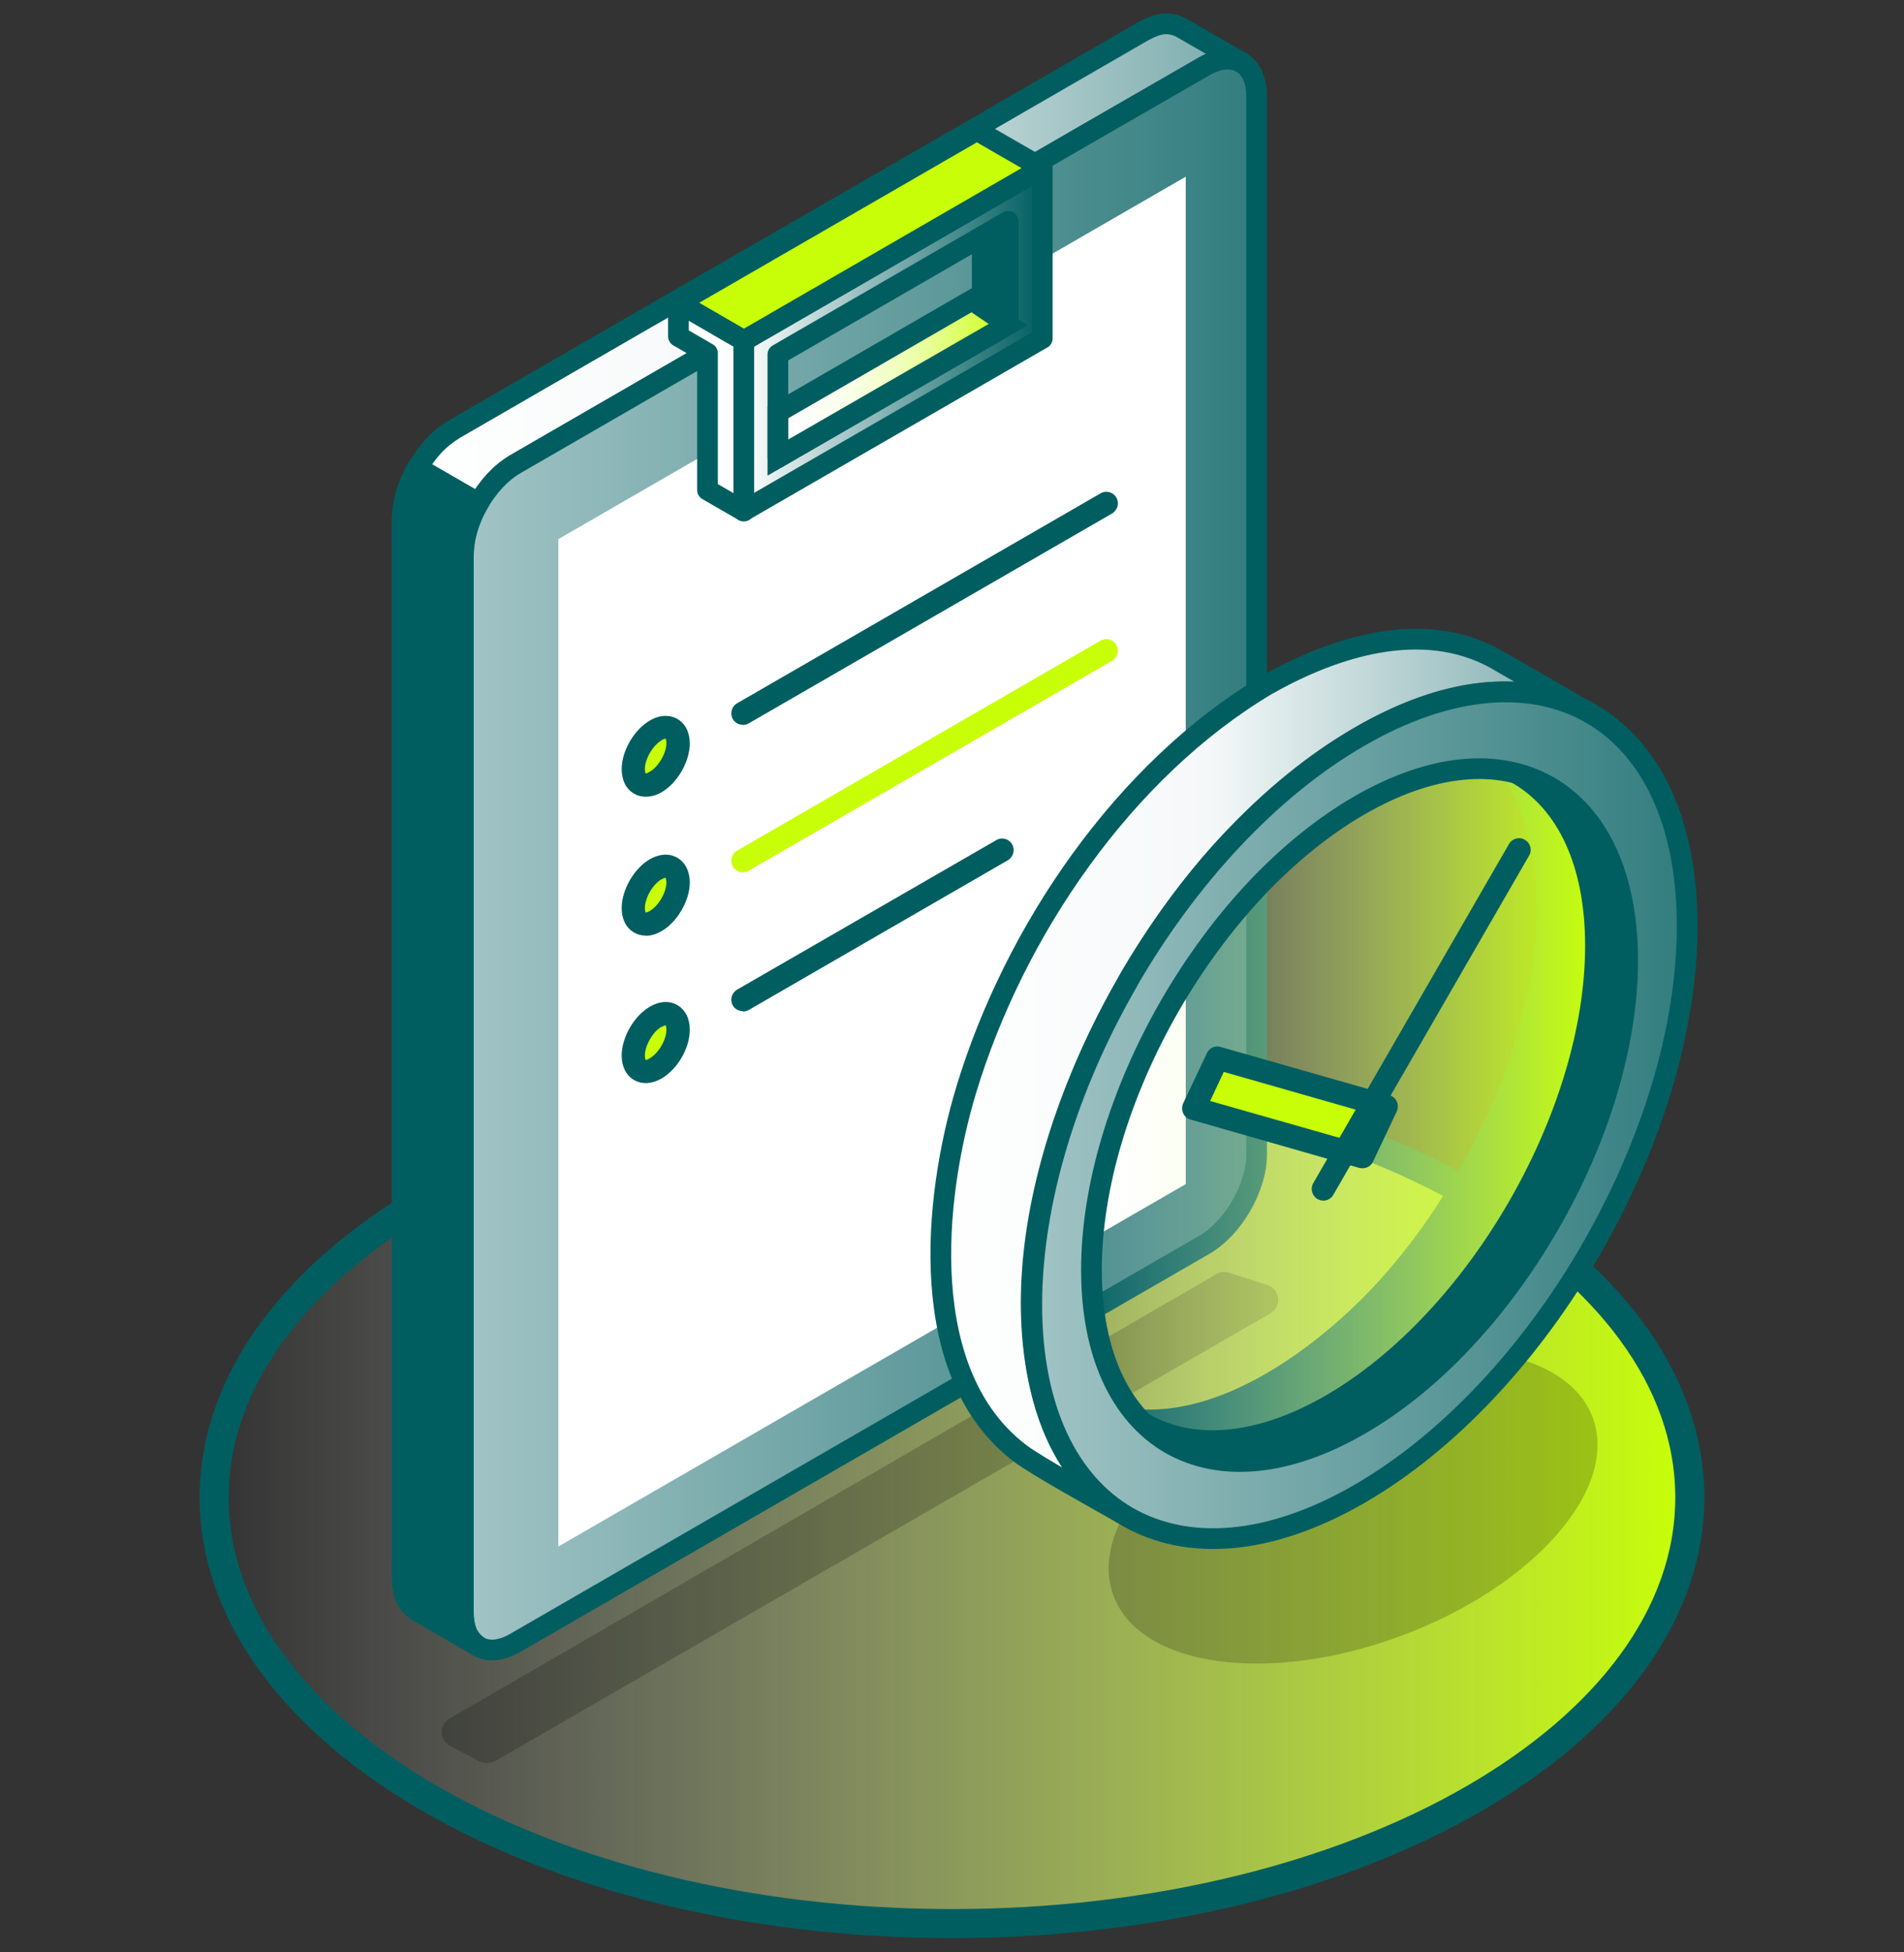 <svg width="80" height="82" viewBox="0 0 80 82" fill="none" xmlns="http://www.w3.org/2000/svg">
<rect x="0" y="0" width="80" height="82" fill="#333333" stroke="none"/>
<g id="icon-services">
<g id="Group">
<g id="Layer 3">
<path id="Vector" d="M40 80.791C57.121 80.791 71 72.779 71 62.895C71 53.012 57.121 45 40 45C22.879 45 9 53.012 9 62.895C9 72.779 22.879 80.791 40 80.791Z" fill="url(#paint0_linear_2690_6728)" stroke="#005E60" stroke-width="1.22" stroke-miterlimit="10"/>
<g id="Vector_2" style="mix-blend-mode:multiply" opacity="0.2">
<path d="M18.886 72.182L51.108 53.513C51.267 53.419 51.462 53.397 51.635 53.455L53.247 53.968C53.789 54.141 53.869 54.871 53.377 55.16L20.837 73.946C20.592 74.083 20.295 74.083 20.05 73.931L18.908 73.324C18.452 73.085 18.445 72.435 18.886 72.182Z" fill="black"/>
</g>
<g id="Group_2">
<path id="Vector_3" fill-rule="evenodd" clip-rule="evenodd" d="M20.1 69.146L17.542 67.672C17.021 67.311 16.92 66.862 16.898 66.255V21.811C16.935 20.966 17.137 20.395 17.542 19.657C17.975 18.942 18.373 18.472 19.088 18.024L23.779 15.313L26.569 13.702L40.577 5.621L43.013 4.212L48.058 1.299C48.593 1.017 49.026 0.872 49.604 1.147L52.17 2.621C51.599 2.354 51.158 2.491 50.623 2.773L45.578 5.679L43.143 7.088L29.142 15.169L26.352 16.781L21.662 19.491C20.946 19.939 20.556 20.409 20.115 21.125C19.717 21.862 19.515 22.44 19.471 23.286V67.722C19.5 68.33 19.594 68.778 20.115 69.139L20.1 69.146Z" fill="url(#paint1_linear_2690_6728)" stroke="#005E60" stroke-width="0.87" stroke-linecap="round" stroke-linejoin="round"/>
<path id="Vector_4" fill-rule="evenodd" clip-rule="evenodd" d="M50.609 52.277L21.647 69.002C20.447 69.696 19.464 69.132 19.464 67.737V23.293C19.464 21.898 20.447 20.192 21.647 19.498L26.337 16.788L29.128 15.176L43.128 7.095L45.563 5.686L50.609 2.78C51.816 2.087 52.799 2.65 52.799 4.038V48.482C52.799 49.877 51.816 51.575 50.609 52.277Z" fill="url(#paint2_linear_2690_6728)" stroke="#005E60" stroke-width="0.87" stroke-linecap="round" stroke-linejoin="round"/>
<path id="Vector_5" fill-rule="evenodd" clip-rule="evenodd" d="M23.461 22.643V64.954L49.821 49.733V7.421C41.039 12.495 32.25 17.569 23.461 22.643Z" fill="white"/>
<path id="Vector_6" fill-rule="evenodd" clip-rule="evenodd" d="M32.684 19.224V14.887C35.907 13.022 39.131 11.158 42.361 9.293V13.629C39.131 15.494 35.9 17.352 32.684 19.216V19.224ZM43.793 14.215V7.059L31.245 14.302V21.457L43.793 14.215Z" fill="url(#paint3_linear_2690_6728)" stroke="#005E60" stroke-width="0.87" stroke-linecap="round" stroke-linejoin="round"/>
<path id="Vector_7" fill-rule="evenodd" clip-rule="evenodd" d="M31.252 14.309L43.793 7.059L42.072 6.069L41.046 5.476L28.506 12.719L31.252 14.309Z" fill="#C8FF08" stroke="#005E60" stroke-width="0.87" stroke-linecap="round" stroke-linejoin="round"/>
<path id="Vector_8" fill-rule="evenodd" clip-rule="evenodd" d="M27.545 30.673C27.024 30.969 26.605 31.706 26.605 32.299C26.605 32.899 27.031 33.145 27.545 32.841C28.065 32.545 28.484 31.815 28.484 31.215C28.484 30.615 28.065 30.369 27.545 30.673Z" fill="#C8FF08"/>
<path id="Vector_9" fill-rule="evenodd" clip-rule="evenodd" d="M27.79 31.099C27.429 31.309 27.096 31.88 27.096 32.299C27.096 32.422 27.125 32.48 27.133 32.487C27.133 32.487 27.198 32.48 27.299 32.414C27.667 32.205 28 31.634 28 31.207C28 31.085 27.971 31.027 27.964 31.02C27.964 31.02 27.899 31.027 27.79 31.092V31.099ZM27.125 33.462C26.952 33.462 26.786 33.419 26.641 33.332C26.308 33.145 26.121 32.769 26.121 32.306C26.121 31.54 26.641 30.644 27.306 30.261C27.711 30.022 28.13 30.008 28.462 30.196C28.788 30.384 28.983 30.759 28.983 31.222C28.983 31.988 28.462 32.892 27.797 33.275C27.573 33.405 27.342 33.462 27.133 33.462H27.125Z" fill="#005E60"/>
<path id="Vector_10" fill-rule="evenodd" clip-rule="evenodd" d="M27.545 36.505C27.024 36.802 26.605 37.539 26.605 38.132C26.605 38.732 27.031 38.977 27.545 38.674C28.065 38.377 28.484 37.648 28.484 37.055C28.484 36.455 28.065 36.209 27.545 36.505Z" fill="#C8FF08"/>
<path id="Vector_11" fill-rule="evenodd" clip-rule="evenodd" d="M27.79 36.932C27.429 37.142 27.096 37.712 27.096 38.139C27.096 38.262 27.125 38.32 27.133 38.327C27.133 38.327 27.198 38.32 27.299 38.262C27.667 38.052 28 37.481 28 37.062C28 36.939 27.971 36.881 27.964 36.867C27.964 36.867 27.899 36.867 27.79 36.939V36.932ZM27.125 39.295C26.952 39.295 26.786 39.252 26.641 39.165C26.308 38.977 26.121 38.602 26.121 38.139C26.121 37.373 26.641 36.469 27.306 36.086C27.711 35.855 28.13 35.833 28.462 36.028C28.788 36.216 28.983 36.599 28.983 37.062C28.983 37.821 28.462 38.724 27.797 39.107C27.573 39.237 27.342 39.303 27.133 39.303L27.125 39.295Z" fill="#005E60"/>
<path id="Vector_12" fill-rule="evenodd" clip-rule="evenodd" d="M27.545 42.707C27.024 43.003 26.605 43.733 26.605 44.333C26.605 44.933 27.031 45.172 27.545 44.875C28.065 44.579 28.484 43.849 28.484 43.249C28.484 42.656 28.065 42.403 27.545 42.707Z" fill="#C8FF08"/>
<path id="Vector_13" fill-rule="evenodd" clip-rule="evenodd" d="M27.79 43.126C27.429 43.336 27.096 43.914 27.096 44.333C27.096 44.456 27.125 44.514 27.133 44.521C27.133 44.521 27.198 44.514 27.299 44.449C27.667 44.239 28 43.676 28 43.249C28 43.126 27.971 43.069 27.964 43.061C27.964 43.061 27.899 43.076 27.79 43.133V43.126ZM27.125 45.49C26.952 45.49 26.786 45.446 26.641 45.36C26.308 45.172 26.121 44.789 26.121 44.333C26.121 43.567 26.641 42.664 27.306 42.281C27.711 42.042 28.13 42.02 28.462 42.216C28.788 42.404 28.983 42.779 28.983 43.242C28.983 44.023 28.47 44.904 27.797 45.295C27.573 45.425 27.342 45.49 27.133 45.49H27.125Z" fill="#005E60"/>
<path id="Vector_14" fill-rule="evenodd" clip-rule="evenodd" d="M20.1 69.146L17.541 67.665C17.325 67.52 17.187 67.361 17.086 67.18C16.847 66.711 16.898 65.995 16.898 65.482V22.997C16.898 22.173 16.847 21.472 17.086 20.669C17.194 20.315 17.353 19.961 17.541 19.643L20.107 21.125C19.861 21.529 19.688 21.978 19.58 22.433C19.435 23.047 19.464 23.568 19.464 24.182V66.877C19.464 67.325 19.435 67.853 19.529 68.286C19.601 68.626 19.76 68.901 20.107 69.146H20.1Z" fill="#005E60" stroke="#005E60" stroke-width="0.87" stroke-linecap="round" stroke-linejoin="round"/>
<path id="Vector_15" fill-rule="evenodd" clip-rule="evenodd" d="M28.506 14.128L29.727 14.836V20.583L31.252 21.464V14.309L28.506 12.719V14.128Z" fill="white" stroke="#005E60" stroke-width="0.87" stroke-linecap="round" stroke-linejoin="round"/>
<path id="Vector_16" fill-rule="evenodd" clip-rule="evenodd" d="M31.209 30.441C31.043 30.441 30.877 30.355 30.79 30.203C30.66 29.964 30.739 29.668 30.971 29.538L46.243 20.72C46.474 20.583 46.778 20.669 46.908 20.901C47.038 21.132 46.959 21.428 46.727 21.566L31.455 30.384C31.375 30.427 31.296 30.449 31.209 30.449V30.441Z" fill="#005E60"/>
<path id="Vector_17" fill-rule="evenodd" clip-rule="evenodd" d="M31.209 36.636C31.043 36.636 30.877 36.549 30.79 36.39C30.66 36.159 30.739 35.862 30.971 35.725L46.243 26.907C46.474 26.777 46.778 26.849 46.908 27.088C47.038 27.319 46.959 27.615 46.727 27.753L31.455 36.571C31.375 36.614 31.296 36.636 31.209 36.636Z" fill="#C8FF08"/>
<path id="Vector_18" fill-rule="evenodd" clip-rule="evenodd" d="M31.209 42.468C31.043 42.468 30.877 42.382 30.79 42.23C30.66 41.991 30.739 41.702 30.971 41.565L41.863 35.284C42.094 35.147 42.391 35.226 42.528 35.465C42.658 35.696 42.578 35.992 42.347 36.13L31.462 42.418C31.383 42.461 31.303 42.483 31.216 42.483L31.209 42.468Z" fill="#005E60"/>
<path id="Vector_19" fill-rule="evenodd" clip-rule="evenodd" d="M40.836 10.175V12.603L42.361 13.637V9.3L40.836 10.175Z" fill="#005E60"/>
<path id="Vector_20" fill-rule="evenodd" clip-rule="evenodd" d="M32.684 17.316L40.837 12.603L42.362 13.637L32.684 19.224V17.316Z" fill="url(#paint4_linear_2690_6728)" stroke="#005E60" stroke-width="0.87" stroke-miterlimit="10"/>
</g>
<g id="Vector_21" style="mix-blend-mode:multiply" opacity="0.2">
<path d="M58.868 68.707C64.429 66.642 68.034 62.539 66.921 59.541C65.809 56.544 60.398 55.788 54.837 57.852C49.276 59.917 45.671 64.021 46.784 67.018C47.897 70.016 53.307 70.772 58.868 68.707Z" fill="black"/>
</g>
<g id="Group_3">
<path id="Vector_22" fill-rule="evenodd" clip-rule="evenodd" d="M49.149 60.639L45.325 58.435C49.806 60.957 55.386 56.736 58.234 53.469C62.217 48.93 65.729 41.167 64.219 35.132C63.778 33.354 62.874 31.786 61.263 30.832L65.281 33.152C69.307 35.71 68.678 42.187 67.428 46.162C65.578 52.053 60.576 59.179 54.49 61.015C52.698 61.557 50.833 61.586 49.156 60.639H49.149Z" fill="#005E60"/>
<path id="Vector_23" fill-rule="evenodd" clip-rule="evenodd" d="M55.914 33.296C49.77 36.845 44.79 45.475 44.79 52.566C44.79 59.656 49.77 62.533 55.914 58.991C62.057 55.442 67.037 46.812 67.037 39.722C67.037 32.631 62.057 29.747 55.914 33.296Z" fill="url(#paint5_linear_2690_6728)" stroke="#005E60" stroke-width="0.87" stroke-miterlimit="10"/>
<path id="Vector_24" fill-rule="evenodd" clip-rule="evenodd" d="M53.29 28.735C56.094 27.153 59.744 26.003 62.787 27.644L66.611 29.849C60.987 27.052 54.316 32.248 50.84 36.303C46.192 41.738 42.195 50.629 43.619 57.835C44.081 60.177 45.115 62.222 47.139 63.566C46.228 63.046 43.568 61.579 42.874 61.051C38.487 57.734 39.21 50.368 40.598 45.772C42.614 39.108 47.233 32.313 53.282 28.735H53.29Z" fill="url(#paint6_linear_2690_6728)" stroke="#005E60" stroke-width="0.87" stroke-linecap="round" stroke-linejoin="round"/>
<path id="Vector_25" fill-rule="evenodd" clip-rule="evenodd" d="M48.953 60.524L45.13 58.312L49.149 60.639L48.953 60.524Z" fill="#009AD6"/>
<path id="Vector_26" fill-rule="evenodd" clip-rule="evenodd" d="M58.241 46.465L57.251 48.576L50.153 46.552L51.151 44.442L58.241 46.465Z" fill="#C8FF08"/>
<path id="Vector_27" fill-rule="evenodd" clip-rule="evenodd" d="M50.847 46.241L56.983 47.99L57.562 46.776L51.418 45.02L50.847 46.241ZM50.023 47.022C49.886 46.986 49.77 46.885 49.712 46.755C49.654 46.624 49.654 46.48 49.712 46.343L50.71 44.232C50.811 44.015 51.05 43.9 51.288 43.972L58.379 45.996C58.516 46.039 58.631 46.133 58.689 46.263C58.747 46.393 58.747 46.538 58.689 46.675L57.692 48.786C57.612 48.959 57.439 49.067 57.251 49.067C57.208 49.067 57.164 49.067 57.114 49.053" fill="#005E60"/>
<path id="Vector_28" fill-rule="evenodd" clip-rule="evenodd" d="M55.603 50.426C55.524 50.426 55.437 50.405 55.357 50.361C55.126 50.224 55.047 49.928 55.177 49.696L63.402 35.45C63.532 35.219 63.836 35.132 64.067 35.27C64.305 35.407 64.385 35.703 64.248 35.934L56.022 50.181C55.936 50.34 55.769 50.426 55.603 50.426Z" fill="#005E60"/>
<path id="Vector_29" fill-rule="evenodd" clip-rule="evenodd" d="M65.086 33.036C64.045 32.436 62.802 32.183 61.429 32.321C60.106 32.451 58.653 32.942 57.121 33.824C55.596 34.706 54.136 35.898 52.813 37.293C51.44 38.746 50.197 40.437 49.156 42.237C48.122 44.037 47.284 45.952 46.713 47.875C46.164 49.718 45.86 51.575 45.86 53.339C45.86 55.103 46.164 56.606 46.713 57.82C47.284 59.078 48.122 60.032 49.156 60.632C50.204 61.232 51.44 61.485 52.813 61.347C54.143 61.217 55.596 60.726 57.121 59.844C58.653 58.962 60.106 57.777 61.429 56.375C62.809 54.922 64.045 53.238 65.086 51.438C66.127 49.638 66.965 47.723 67.536 45.8C68.086 43.95 68.389 42.093 68.389 40.336C68.389 38.58 68.086 37.069 67.536 35.848C66.965 34.59 66.127 33.636 65.086 33.036ZM47.385 41.218C49.879 36.903 53.319 33.13 57.121 30.94C60.923 28.743 64.371 28.54 66.857 29.979C69.35 31.417 70.89 34.503 70.89 38.891C70.89 43.278 69.35 48.142 66.857 52.465C64.371 56.779 60.923 60.545 57.121 62.742C53.319 64.94 49.879 65.142 47.385 63.711C44.892 62.273 43.352 59.186 43.352 54.799C43.352 50.412 44.892 45.547 47.385 41.232V41.218Z" fill="url(#paint7_linear_2690_6728)" stroke="#005E60" stroke-width="0.87" stroke-linecap="round" stroke-linejoin="round"/>
</g>
</g>
</g>
</g>
<defs>
<linearGradient id="paint0_linear_2690_6728" x1="9" y1="62.895" x2="71" y2="62.895" gradientUnits="userSpaceOnUse">
<stop stop-color="white" stop-opacity="0"/>
<stop offset="1" stop-color="#C8FF08"/>
</linearGradient>
<linearGradient id="paint1_linear_2690_6728" x1="16.898" y1="35.074" x2="52.156" y2="35.074" gradientUnits="userSpaceOnUse">
<stop stop-color="white"/>
<stop offset="0.42" stop-color="#F5F8F9"/>
<stop offset="1" stop-color="#79AAAB"/>
</linearGradient>
<linearGradient id="paint2_linear_2690_6728" x1="19.457" y1="35.891" x2="52.799" y2="35.891" gradientUnits="userSpaceOnUse">
<stop stop-color="#A2C4C5"/>
<stop offset="1" stop-color="#327D7F"/>
</linearGradient>
<linearGradient id="paint3_linear_2690_6728" x1="31.252" y1="14.265" x2="43.793" y2="14.265" gradientUnits="userSpaceOnUse">
<stop stop-color="white"/>
<stop offset="1" stop-color="#005E60"/>
</linearGradient>
<linearGradient id="paint4_linear_2690_6728" x1="32.684" y1="15.914" x2="42.362" y2="15.914" gradientUnits="userSpaceOnUse">
<stop stop-color="white" stop-opacity="0"/>
<stop offset="1" stop-color="#C8FF08"/>
</linearGradient>
<linearGradient id="paint5_linear_2690_6728" x1="44.79" y1="46.14" x2="67.037" y2="46.14" gradientUnits="userSpaceOnUse">
<stop stop-color="white" stop-opacity="0"/>
<stop offset="1" stop-color="#C8FF08"/>
</linearGradient>
<linearGradient id="paint6_linear_2690_6728" x1="39.535" y1="45.2" x2="66.618" y2="45.2" gradientUnits="userSpaceOnUse">
<stop stop-color="white"/>
<stop offset="0.42" stop-color="#F5F8F9"/>
<stop offset="1" stop-color="#79AAAB"/>
</linearGradient>
<linearGradient id="paint7_linear_2690_6728" x1="43.345" y1="46.841" x2="70.883" y2="46.841" gradientUnits="userSpaceOnUse">
<stop stop-color="#A2C4C5"/>
<stop offset="1" stop-color="#327D7F"/>
</linearGradient>
</defs>
</svg>
